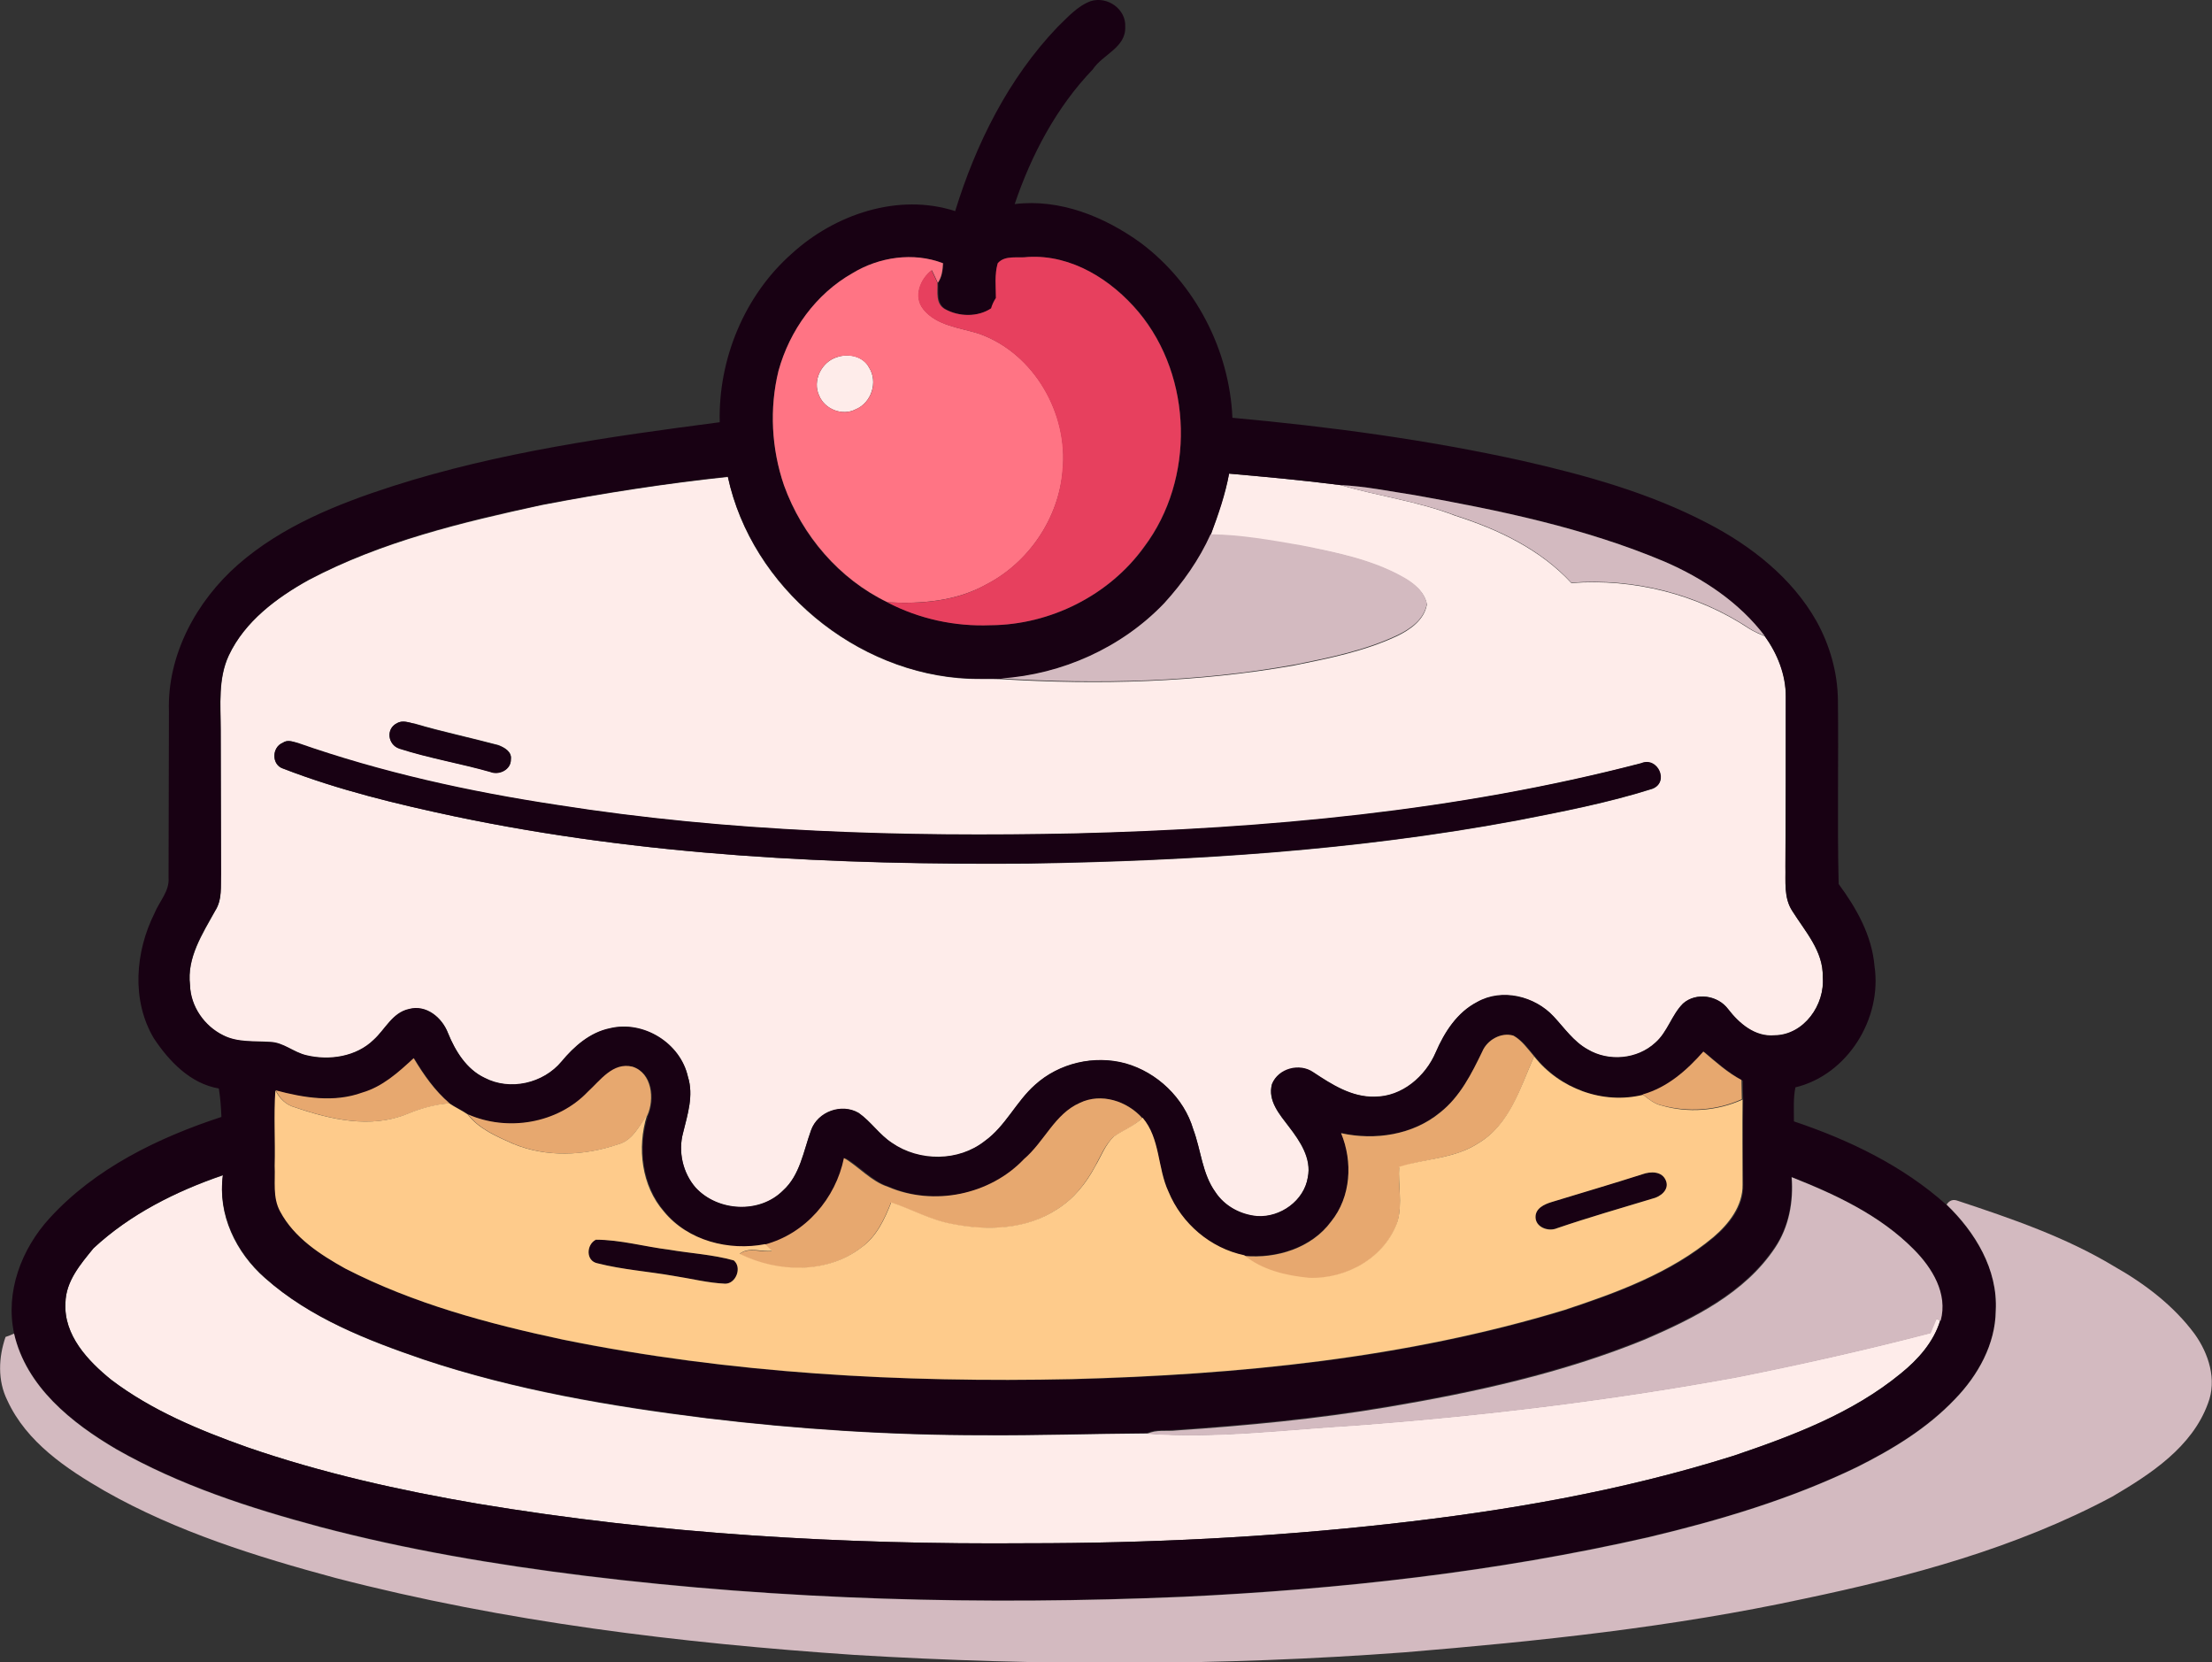 <?xml version="1.0" encoding="utf-8"?>
<!-- Generator: Adobe Illustrator 19.2.0, SVG Export Plug-In . SVG Version: 6.00 Build 0)  -->
<svg version="1.1" id="Layer_1" xmlns="http://www.w3.org/2000/svg" xmlns:xlink="http://www.w3.org/1999/xlink" x="0px" y="0px"
	 viewBox="0 0 598.4 449.6" enable-background="new 0 0 598.4 449.6" xml:space="preserve">
<rect x="0" y="0" width="598.4" height="449.6" fill="#333333" stroke="none"/>
<path fill="#FEECEA" d="M226.4,96.6c3.1-1.1,7.1-0.3,8.7,2.8c2.5,3.9,0.6,9.6-3.6,11.3c-3.6,1.9-8.4,0-9.9-3.7
	C219.7,103,222.2,97.9,226.4,96.6z"/>
<g>
	<path fill="#FEECEA" d="M332.5,128.1c10.1,0.9,20.1,1.8,30.1,3.1c10.3,3,21.1,4.4,31.1,8.3c11.6,3.7,23,9.1,31.4,18.2
		c16.8-1.3,34.1,3,48.2,12.4c1.3,0.8,2.7,1.4,4.1,2c3.5,4.7,5.8,10.4,5.7,16.4c0,15.3,0,30.6-0.1,45.9c0.1,4.1-0.5,8.5,1.9,12.1
		c3.5,5.5,8.4,10.9,8.2,17.8c0.6,7.5-5.1,15.7-13,15.8c-5.3,0.5-9.6-3.2-12.6-7.1c-2.7-3.8-8.6-4.7-12.2-1.5
		c-3.1,3.1-4.1,7.7-7.5,10.6c-4.8,4.5-12.6,5.2-18.3,1.8c-3.8-2.1-6.3-5.8-9.2-8.9c-5.1-5.5-13.9-7.7-20.7-3.9
		c-5.5,2.8-8.9,8.2-11.2,13.6c-2.7,6.6-9.1,12-16.5,12c-6.2,0.1-11.7-3.3-16.6-6.6c-3.7-2.5-9.5-1-11.2,3.2
		c-1.2,4.5,2.1,8.2,4.6,11.5c3,3.9,6.1,8.5,5.1,13.7c-1,6.4-7.4,10.9-13.7,10.5c-4.5-0.4-8.8-2.7-11.3-6.5c-3.6-5-3.9-11.4-6-17
		c-2.5-8.5-9.8-15.4-18.3-17.8c-8.4-2.4-18-0.1-24.5,5.8c-5.1,4.5-8,11.2-13.6,15.2c-7.1,5.6-17.7,5.7-25.1,0.5
		c-3.4-2.3-5.7-5.8-9-8.1c-4.6-2.7-11.1-0.4-12.9,4.7c-2.1,5.6-3,12.1-7.6,16.3c-6.3,6.3-17.6,5.7-23.6-0.8c-3.5-4-4.8-9.8-3.4-14.9
		c1.2-4.9,2.9-10.1,1.3-15.1c-2.1-9.1-12.1-15.3-21.1-13.1c-5.4,1.1-9.7,4.9-13.1,9c-4.9,5.9-14,8-20.8,4.4
		c-4.9-2.4-7.9-7.2-9.9-12.1c-1.6-4.2-5.9-7.8-10.6-6.5c-4.4,1-6.4,5.5-9.5,8.3c-4.7,4.6-12,5.7-18.2,4.2c-3.4-0.8-6.2-3.4-9.8-3.6
		c-4.3-0.3-8.8,0.2-12.7-1.8c-5.2-2.5-8.9-7.8-9-13.6c-0.9-7.4,3.4-13.9,6.8-20.1c1.9-3,1.4-6.6,1.6-10c0-13-0.1-26-0.1-39
		c0-6.7-0.7-13.8,2.2-20.1c4.3-9.2,12.9-15.6,21.6-20.4c19.7-10.4,41.5-15.6,63.1-20.3c16.7-3.2,33.4-5.8,50.3-7.6
		c6.4,29.9,34.7,53.3,65.2,54.6c2.9,0.1,5.8,0,8.7,0.1c26.4,1.6,53.1,0.9,79.2-3.7c9.4-1.9,19-3.8,27.8-7.9c3.6-1.7,7.5-4.4,8.2-8.6
		c-0.6-3.4-3.6-5.7-6.5-7.3c-8.4-4.7-18-6.7-27.4-8.5c-8.1-1.4-16.3-2.8-24.6-3C329.5,139.1,331.4,133.7,332.5,128.1z M107.4,195.6
		c-3,1.5-2.5,5.8,0.6,6.8c8,2.6,16.4,4,24.6,6.3c2.4,1,5.7-0.6,5.6-3.4c0.3-2-1.8-3.2-3.4-3.8c-7.5-2-15.1-3.6-22.6-5.8
		C110.6,195.5,108.9,194.7,107.4,195.6z M76.5,200.9c-3,1.2-3.1,6,0.1,7c15,5.8,30.6,9.5,46.3,12.9c51,10.7,103.2,13.2,155.1,12.8
		c44.2-0.7,88.5-3.5,132.1-11.6c12.3-2.4,24.8-4.8,36.8-8.6c4.7-1.7,1.5-8.8-3-6.9c-49.9,13-101.5,17.8-153,19
		c-46.8,1-93.8-0.4-140.2-7.7c-23.9-3.6-47.6-8.8-70.3-16.8C79.3,200.6,77.8,200,76.5,200.9z"/>
</g>
<path fill="#FEECEA" d="M25.3,337.6c9.9-9.2,22.3-15.4,35-19.7c-1.5,10.6,3.5,20.9,11.4,27.8c12.2,10.8,27.6,16.8,42.8,22
	c24.8,8.3,50.7,12.7,76.6,15.9c24.8,3,49.9,4.6,74.9,4.6c14.8,0.1,29.5-0.4,44.3-0.5c18.7,1.4,37.5-1.1,56.2-2.2
	c34.7-2.6,69.4-6.8,103.6-13.1c17.5-3.5,34.9-7.4,52.1-11.9c0.5-1.3,1-2.6,1.6-3.8c0.3,0.1,0.8,0.3,1.1,0.4
	c-1.8,5.9-6,10.6-10.7,14.4c-13.1,10.7-29.2,16.8-45.1,22.2c-30.4,9.6-61.9,15-93.5,18.5c-32.4,3.6-65,5.2-97.6,5.2
	c-49.8,0.4-99.7-2.5-148.8-10.7c-21.1-3.6-42.2-8.3-62.4-15.3c-12.9-4.6-25.8-9.9-36.7-18.2c-6.3-5.1-12.9-12.1-12.4-20.8
	C17.8,346.5,21.8,341.9,25.3,337.6z"/>
<g>
	<g>
		<path fill="#180113" d="M286.1,7.3c2.7-2.6,5.4-5.7,9-7c4.5-1.4,9.6,2.2,9.3,7c0.2,5.6-6.1,7.4-8.8,11.5
			c-9.8,10.2-16.6,23.1-21.1,36.4c12.2-1.5,24.3,3.4,34.1,10.5c14.7,11,24,28.9,24.8,47.3c26.3,2.4,52.5,5.9,78.3,11.6
			c17.2,3.9,34.5,8.7,50.2,16.9c11.8,6.1,22.9,14.8,29.5,26.5c3.6,6.5,5.7,13.8,5.8,21.3c0.2,16.6-0.2,33.2,0.2,49.8
			c4.8,6.5,9,13.9,9.7,22.2c2.1,14.2-7.3,29.4-21.4,32.8c-0.6,3-0.4,6.1-0.4,9.2c14.9,5,29.5,12,41.3,22.6
			c7.7,7.4,13.9,17.5,13.3,28.5c-0.1,9.1-4.8,17.5-11,23.9c-7.5,7.9-16.9,13.6-26.5,18.4c-17.9,8.7-37.1,14.4-56.5,19
			c-41.3,9.4-83.6,14.1-125.9,16.1c-54,2.4-108.3,0.9-161.9-5.7c-24.1-3-48-7-71.5-13.2c-19-5.1-37.9-11.2-55.1-21
			C19.4,384.8,7.1,375,3.8,360.6c-2.4-11.2,2-22.8,9.6-31.1c12.3-13.5,29.4-21.8,46.5-27.4c-0.1-2.6-0.3-5.2-0.7-7.7
			c-7.7-1.3-13.5-7.4-17.6-13.6c-6.1-10.3-5-23.4,0.2-33.8c1.3-3.2,4.1-6,3.8-9.6c0-15,0.1-30,0.1-45c-0.5-15.2,7.4-29.8,18.7-39.7
			c11.9-10.4,26.9-16.4,41.8-21.2c28.7-9.2,58.7-13.4,88.5-17.3c-0.4-17.1,6.7-34.3,19.5-45.6c11.6-10.6,28.8-16.5,44.2-11.5
			C264,38.9,272.8,21.2,286.1,7.3z M230.6,73.9c-9.9,5.6-17,15.5-20,26.4c-2.5,10.2-1.9,21.1,1.5,31c4.8,13.6,14.9,25.4,28,31.6
			c8.6,4.5,18.4,6.6,28,6.2c16.1-0.1,32-8.1,41.5-21.2c13.7-18.3,13.1-45.9-1.5-63.5c-7.3-8.7-18.1-15.5-29.9-14.9
			c-2.7,0.4-6.3-0.6-8.2,1.7c-0.9,3.1-0.5,6.3-0.4,9.4c-0.6,0.9-1,1.8-1.3,2.8c-3.7,2.4-8.8,2.3-12.5,0.2c-2.5-1.5-1.9-4.6-2-7.1
			c1.1-1.6,1.3-3.5,1.4-5.3C247.1,68.2,237.8,69.5,230.6,73.9z M332.5,128.1c-1,5.6-2.9,11.1-4.9,16.4c-3.1,6.9-7.5,13.2-12.6,18.7
			c-11.5,12-27.7,19.2-44.2,20.4c-2.9-0.1-5.8,0.1-8.7-0.1c-30.5-1.3-58.7-24.7-65.2-54.6c-16.9,1.8-33.7,4.4-50.3,7.6
			c-21.6,4.6-43.4,9.9-63.1,20.3c-8.7,4.9-17.2,11.2-21.6,20.4c-3,6.3-2.2,13.4-2.2,20.1c0,13,0.1,26,0.1,39c-0.1,3.4,0.4,7-1.6,10
			c-3.5,6.2-7.7,12.7-6.8,20.1c0.2,5.8,3.9,11.1,9,13.6c3.9,2,8.5,1.5,12.7,1.8c3.6,0.1,6.3,2.8,9.8,3.6c6.2,1.5,13.5,0.4,18.2-4.2
			c3.1-2.8,5-7.3,9.5-8.3c4.7-1.3,9,2.3,10.6,6.5c2,4.9,5,9.8,9.9,12.1c6.9,3.6,15.9,1.5,20.8-4.4c3.4-4.1,7.7-7.9,13.1-9
			c9.1-2.2,19.1,4,21.1,13.1c1.6,5.1-0.1,10.2-1.3,15.1c-1.4,5.1-0.1,10.9,3.4,14.9c6,6.5,17.3,7.1,23.6,0.8
			c4.7-4.2,5.6-10.7,7.6-16.3c1.8-5.1,8.3-7.4,12.9-4.7c3.3,2.3,5.6,5.9,9,8.1c7.4,5.1,18,5.1,25.1-0.5c5.6-4,8.5-10.7,13.6-15.2
			c6.5-5.9,16-8.1,24.5-5.8c8.5,2.4,15.8,9.3,18.3,17.8c2.1,5.6,2.4,12,6,17c2.5,3.8,6.8,6.1,11.3,6.5c6.3,0.4,12.7-4.2,13.7-10.5
			c1.1-5.1-2.1-9.8-5.1-13.7c-2.5-3.3-5.8-7-4.6-11.5c1.7-4.3,7.5-5.8,11.2-3.2c5,3.3,10.4,6.8,16.6,6.6c7.4,0,13.7-5.5,16.5-12
			c2.4-5.5,5.8-10.8,11.2-13.6c6.7-3.8,15.6-1.6,20.7,3.9c2.9,3.1,5.4,6.8,9.2,8.9c5.7,3.4,13.4,2.7,18.3-1.8
			c3.3-2.9,4.4-7.5,7.5-10.6c3.5-3.1,9.4-2.2,12.2,1.5c3,3.9,7.3,7.6,12.6,7.1c7.9-0.1,13.7-8.3,13-15.8c0.2-7-4.8-12.3-8.2-17.8
			c-2.4-3.6-1.8-8.1-1.9-12.1c0.1-15.3,0.1-30.6,0.1-45.9c0-5.9-2.3-11.6-5.7-16.4c-6.9-9.1-16.7-15.6-27.1-20.1
			c-21.6-9.2-44.7-13.9-67.7-18c-6.7-1-13.3-2.4-20-2.7C352.6,129.9,342.5,129,332.5,128.1z M401,284.4c-2.9,6-6,12.3-11.4,16.4
			c-7.3,6.1-17.6,7.7-26.8,5.6c3.2,7.8,2.7,17.3-2.7,23.9c-5.3,7.2-14.8,10.1-23.5,9.3c-9.2-2-17-8.6-20.5-17.2
			c-3-6.5-2.3-14.4-7-20c-4.1-4.6-11.2-6.9-16.9-4.1c-6.8,3-9.6,10.4-14.8,15.2c-9.3,9.7-24.5,12.8-36.8,7.5
			c-4.6-1.5-7.8-5.4-11.9-7.8c-2.3,11-10.5,20.5-21.4,23.4c-9.8,1.9-20.9-0.9-27.4-8.8c-6.1-7-7.4-17.3-4.6-26
			c2-4.5,1.3-11.5-4-13.2c-5.3-1.4-8.7,3.7-12.1,6.8c-8.2,8.5-21.6,10.8-32.4,6.1c-1.6-1.1-3.4-1.9-5-3c-4-3.4-7-7.7-9.7-12.2
			c-4.1,3.8-8.4,7.7-13.9,9.3c-7.7,2.7-15.9,1.4-23.5-0.6c-0.5,6.8,0,13.6-0.2,20.4c0.2,4.1-0.6,8.6,1.5,12.4
			c3.8,7.1,10.7,11.6,17.6,15.4c18.4,9.5,38.6,14.8,58.8,19.2c45.3,9.2,91.7,11.6,137.8,10.7c44.9-1.2,90.1-5.6,133.2-18.7
			c14.2-4.7,28.7-10,40.3-19.7c4.2-3.6,8.1-8.4,7.9-14.2c-0.1-7.7-0.1-15.3,0-23c-0.1-1.7-0.1-3.5-0.1-5.2c-3.8-2.1-7-4.9-10.3-7.7
			c-4.5,5-9.8,9.7-16.4,11.6c-10.8,2.7-22.6-1.7-29.5-10.4c-1.7-2-3.3-4.3-5.6-5.6C406,279.1,402.3,281.2,401,284.4z M25.3,337.6
			c-3.5,4.3-7.5,8.9-7.6,14.8c-0.5,8.8,6.1,15.7,12.4,20.8c11,8.3,23.8,13.6,36.7,18.2c20.3,7,41.3,11.7,62.4,15.3
			c49.1,8.2,99,11.1,148.8,10.7c32.6,0,65.2-1.6,97.6-5.2c31.6-3.5,63.1-8.9,93.5-18.5c15.9-5.4,32-11.4,45.1-22.2
			c4.7-3.8,8.9-8.5,10.7-14.4c2-7.4-2.3-14.3-7.3-19.3c-9.1-9.2-21.1-14.8-33-19.5c0.5,6.6-0.7,13.5-4.5,19
			c-8.2,12.3-22,19.1-35.2,24.8c-22.3,9.1-46,14.3-69.7,18.3c-18.9,3.2-38,5-57.1,6.3c-2.6,0.3-5.4-0.3-7.8,0.9
			c-14.8,0.1-29.5,0.6-44.3,0.5c-25,0-50.1-1.6-74.9-4.6c-25.9-3.3-51.8-7.6-76.6-15.9c-15.2-5.2-30.7-11.2-42.8-22
			c-7.8-6.9-12.8-17.2-11.4-27.8C47.6,322.2,35.2,328.4,25.3,337.6z"/>
	</g>
	<path fill="#180113" d="M107.4,195.6c1.5-0.9,3.3-0.2,4.8,0.2c7.4,2.2,15.1,3.8,22.6,5.8c1.6,0.6,3.7,1.7,3.4,3.8
		c0.1,2.8-3.2,4.4-5.6,3.4c-8.1-2.3-16.5-3.7-24.6-6.3C104.9,201.4,104.3,197.1,107.4,195.6z"/>
	<path fill="#180113" d="M76.5,200.9c1.2-0.9,2.7-0.3,4,0c22.8,8,46.5,13.2,70.3,16.8c46.3,7.3,93.3,8.7,140.2,7.7
		c51.4-1.3,103.1-6,153-19c4.5-1.9,7.7,5.2,3,6.9c-12,3.8-24.4,6.2-36.8,8.6c-43.5,8.1-87.9,10.9-132.1,11.6
		C226.2,234,174,231.5,123,220.8c-15.7-3.3-31.3-7.1-46.3-12.9C73.4,206.9,73.5,202.1,76.5,200.9z"/>
	<path fill="#180113" d="M444.3,317.6c2.2-0.8,5.4-0.9,6.4,1.8c1,2.5-1.5,4.4-3.7,4.8c-8.6,2.6-17.3,5.1-25.8,8
		c-2.2,0.9-5.6-0.3-5.8-2.9c-0.1-2.5,2.5-3.6,4.4-4.2C428,322.5,436.2,320.1,444.3,317.6z"/>
	<path fill="#180113" d="M161.2,335.3c6.6,0,13.2,1.8,19.8,2.7c5.8,1,11.8,1.3,17.5,2.9c2.3,1.9,0.6,6.3-2.3,6.3
		c-4.7-0.2-9.3-1.4-13.9-2.1c-6.9-1.2-13.9-1.7-20.6-3.4C158.4,341.1,158.5,336.7,161.2,335.3z"/>
</g>
<g>
	<g>
		<path fill="#FF7484" d="M230.6,73.9c7.2-4.4,16.5-5.8,24.5-2.7c-0.1,1.8-0.3,3.7-1.4,5.3c-0.5-1.2-1.1-2.3-1.6-3.4
			c-3.1,2.4-5,7.1-2.3,10.5c3.7,4.6,10,5,15.2,6.7c14.8,5.3,24.1,21.6,22.5,37c-1.1,12.9-9.2,24.9-20.7,30.8
			c-8.1,4.5-17.6,5.3-26.7,4.8c-13.1-6.3-23.1-18.1-28-31.6c-3.4-9.9-4-20.8-1.5-31C213.6,89.4,220.7,79.5,230.6,73.9z M226.4,96.6
			c-4.2,1.3-6.7,6.4-4.8,10.4c1.5,3.7,6.4,5.6,9.9,3.7c4.3-1.8,6.1-7.4,3.6-11.3C233.4,96.3,229.4,95.6,226.4,96.6z"/>
	</g>
</g>
<g>
	<path fill="#E7405E" d="M269.9,71.2c2-2.3,5.5-1.3,8.2-1.7c11.8-0.7,22.6,6.2,29.9,14.9c14.7,17.6,15.3,45.2,1.5,63.5
		c-9.4,13.1-25.4,21.1-41.5,21.2c-9.7,0.4-19.4-1.7-28-6.2c9.1,0.5,18.6-0.2,26.7-4.8c11.5-5.9,19.7-17.9,20.7-30.8
		c1.6-15.4-7.7-31.7-22.5-37c-5.2-1.7-11.6-2.1-15.2-6.7c-2.7-3.4-0.8-8.2,2.3-10.5c0.5,1.1,1.1,2.2,1.6,3.4c0.1,2.5-0.6,5.6,2,7.1
		c3.8,2.1,8.9,2.2,12.5-0.2c0.3-1,0.7-1.9,1.3-2.8C269.4,77.5,269,74.3,269.9,71.2z"/>
</g>
<g>
	<path fill="#D3BAC0" d="M362.6,131.2c6.7,0.3,13.4,1.7,20,2.7c23,4.1,46.1,8.9,67.7,18c10.4,4.5,20.2,11,27.1,20.1
		c-1.4-0.6-2.8-1.2-4.1-2c-14-9.4-31.3-13.7-48.2-12.4c-8.4-9.1-19.8-14.5-31.4-18.2C383.7,135.6,372.9,134.2,362.6,131.2z"/>
	<path fill="#D3BAC0" d="M314.9,163.2c5.1-5.6,9.5-11.8,12.6-18.7c8.3,0.1,16.5,1.6,24.6,3c9.4,1.9,19,3.8,27.4,8.5
		c2.9,1.6,5.8,3.9,6.5,7.3c-0.7,4.3-4.6,6.9-8.2,8.6c-8.8,4.1-18.3,6-27.8,7.9c-26.1,4.7-52.8,5.3-79.2,3.7
		C287.3,182.4,303.4,175.2,314.9,163.2z"/>
	<path fill="#D3BAC0" d="M484.7,318.4c11.9,4.7,23.9,10.3,33,19.5c5,5,9.3,12,7.3,19.3c-0.3-0.1-0.8-0.3-1.1-0.4
		c-0.5,1.3-1.1,2.5-1.6,3.8c-17.3,4.5-34.6,8.4-52.1,11.9c-34.3,6.3-68.9,10.5-103.6,13.1c-18.7,1.1-37.5,3.6-56.2,2.2
		c2.4-1.2,5.2-0.6,7.8-0.9c19.1-1.3,38.2-3.1,57.1-6.3c23.7-4,47.4-9.2,69.7-18.3c13.2-5.7,27-12.5,35.2-24.8
		C484,331.8,485.2,325,484.7,318.4z"/>
	<path fill="#D3BAC0" d="M526.6,325.8c0.8-1.2,1.8-1.5,3.1-1c14.5,4.8,29.1,9.8,42.2,17.7c8.3,4.7,16.1,10.6,21.8,18.3
		c3.8,5.3,6.1,12.4,3.6,18.8c-4.3,11.8-15.5,19.1-25.9,25.2c-26,13.9-54.7,21.6-83.3,27.6c-35.6,7.7-71.8,11.5-108.1,14.5
		c-49.5,3.7-99.3,3.7-148.9,0.7c-47.2-3.2-94.4-8.9-140.3-20.8c-21.5-5.8-43-12.5-62.4-23.5c-10.4-6-21.2-13.2-26.4-24.5
		c-2.7-5.4-2.4-11.7-0.5-17.2c0.6-0.2,1.7-0.6,2.3-0.9c3.3,14.4,15.6,24.2,27.7,31.3c17.2,9.8,36.1,15.9,55.1,21
		c23.5,6.2,47.4,10.2,71.5,13.2c53.7,6.6,107.9,8,161.9,5.7c42.3-2,84.6-6.7,125.9-16.1c19.3-4.6,38.5-10.3,56.5-19
		c9.6-4.8,19-10.5,26.5-18.4c6.2-6.4,10.9-14.8,11-23.9C540.5,343.3,534.3,333.2,526.6,325.8z"/>
</g>
<g>
	<path fill="#E7A86F" d="M401,284.4c1.3-3.1,5.1-5.3,8.4-4.3c2.3,1.3,3.9,3.6,5.6,5.6c-3.7,8.5-6.5,18.5-15.1,23.5
		c-6.4,4.2-14.3,4.1-21.4,6.6c-0.3,4.8,0.9,9.8-0.4,14.6c-3.3,9.9-14,15.7-24,15.4c-6.2-0.6-12.6-2.1-17.5-6.1
		c8.7,0.8,18.2-2.1,23.5-9.3c5.4-6.7,5.9-16.2,2.7-23.9c9.1,2,19.4,0.5,26.8-5.6C395,296.6,398.1,290.4,401,284.4z"/>
	<path fill="#E7A86F" d="M444.4,296c6.7-1.9,11.9-6.5,16.4-11.6c3.3,2.8,6.5,5.7,10.3,7.7c0,1.7,0.1,3.5,0.1,5.2
		c-6.8,3.1-14.7,3.6-21.9,1.6C447.5,298.5,445.9,297.2,444.4,296z"/>
	<path fill="#E7A86F" d="M98,295.5c5.5-1.6,9.8-5.5,13.9-9.3c2.7,4.5,5.7,8.8,9.7,12.2c-3.9,0.4-7.8,1.4-11.4,2.9
		c-9.8,4-20.7,1.5-30.3-1.8c-2.5-0.6-4.2-2.4-5.3-4.6C82.1,296.9,90.3,298.3,98,295.5z"/>
	<path fill="#E7A86F" d="M159,295.3c3.4-3.1,6.8-8.1,12.1-6.8c5.3,1.7,6,8.8,4,13.2c-2.3,2.9-4,6.8-7.8,7.8
		c-9.1,3.1-19.3,3.6-28.3-0.1c-4.5-2-9.3-4-12.4-8C137.3,306.1,150.8,303.9,159,295.3z"/>
	<path fill="#E7A86F" d="M292.1,298.3c5.8-2.8,12.8-0.5,16.9,4.1c-2.2,2.3-5.2,3.3-7.8,5.1c-2.3,2.2-3.5,5.3-5,8
		c-2.5,4.6-5.8,8.9-10.4,11.7c-8.1,5.4-18.5,5.8-27.9,4c-5.9-1-11.2-4-16.9-5.9c-1.8,4.6-4,9.2-8.1,12.2c-9.3,7.2-22.7,6.9-32.9,1.7
		c2.6-2,5.9-0.4,8.8-0.8c-0.5-0.4-1.4-1.3-1.9-1.8c11-2.9,19.2-12.5,21.4-23.4c4.1,2.4,7.3,6.3,11.9,7.8c12.3,5.3,27.6,2.2,36.8-7.5
		C282.6,308.7,285.3,301.3,292.1,298.3z"/>
</g>
<g>
	<g>
		<path fill="#FECB8B" d="M399.9,309.2c8.5-5,11.4-15.1,15.1-23.5c6.8,8.7,18.6,13.1,29.5,10.4c1.5,1.2,3.1,2.5,5,2.9
			c7.1,2.1,15.1,1.5,21.9-1.6c-0.1,7.7,0,15.3,0,23c0.1,5.8-3.8,10.7-7.9,14.2c-11.6,9.7-26.1,15-40.3,19.7
			c-43.1,13.1-88.3,17.5-133.2,18.7c-46.1,1-92.5-1.5-137.8-10.7c-20.2-4.3-40.3-9.7-58.8-19.2c-6.8-3.8-13.8-8.3-17.6-15.4
			c-2.1-3.8-1.3-8.2-1.5-12.4c0.2-6.8-0.3-13.6,0.2-20.4c1.1,2.2,2.9,4,5.3,4.6c9.6,3.3,20.5,5.8,30.3,1.8c3.6-1.5,7.5-2.6,11.4-2.9
			c1.6,1.1,3.4,1.9,5,3c3.1,4,7.9,6,12.4,8c9,3.7,19.2,3.2,28.3,0.1c3.9-1,5.6-4.9,7.8-7.8c-2.7,8.7-1.5,19,4.6,26
			c6.5,7.9,17.6,10.7,27.4,8.8c0.5,0.5,1.4,1.4,1.9,1.8c-2.9,0.4-6.2-1.2-8.8,0.8c10.2,5.1,23.6,5.5,32.9-1.7
			c4.1-2.9,6.3-7.6,8.1-12.2c5.7,1.9,10.9,4.9,16.9,5.9c9.3,1.8,19.7,1.4,27.9-4c4.5-2.8,7.9-7,10.4-11.7c1.6-2.7,2.7-5.8,5-8
			c2.5-1.8,5.5-2.8,7.8-5.1c4.8,5.6,4,13.6,7,20c3.6,8.7,11.4,15.3,20.5,17.2c4.9,4,11.3,5.5,17.5,6.1c10.1,0.4,20.7-5.5,24-15.4
			c1.3-4.8,0.1-9.7,0.4-14.6C385.6,313.3,393.5,313.4,399.9,309.2z M444.3,317.6c-8.1,2.6-16.3,5-24.5,7.5c-2,0.6-4.5,1.7-4.4,4.2
			c0.1,2.7,3.5,3.9,5.8,2.9c8.5-2.9,17.2-5.4,25.8-8c2.2-0.5,4.6-2.4,3.7-4.8C449.7,316.7,446.5,316.8,444.3,317.6z M161.2,335.3
			c-2.6,1.3-2.8,5.8,0.5,6.4c6.7,1.7,13.8,2.2,20.6,3.4c4.6,0.7,9.2,1.9,13.9,2.1c2.9,0,4.6-4.4,2.3-6.3c-5.7-1.6-11.7-1.9-17.5-2.9
			C174.4,337.2,167.8,335.3,161.2,335.3z"/>
	</g>
</g>
</svg>
